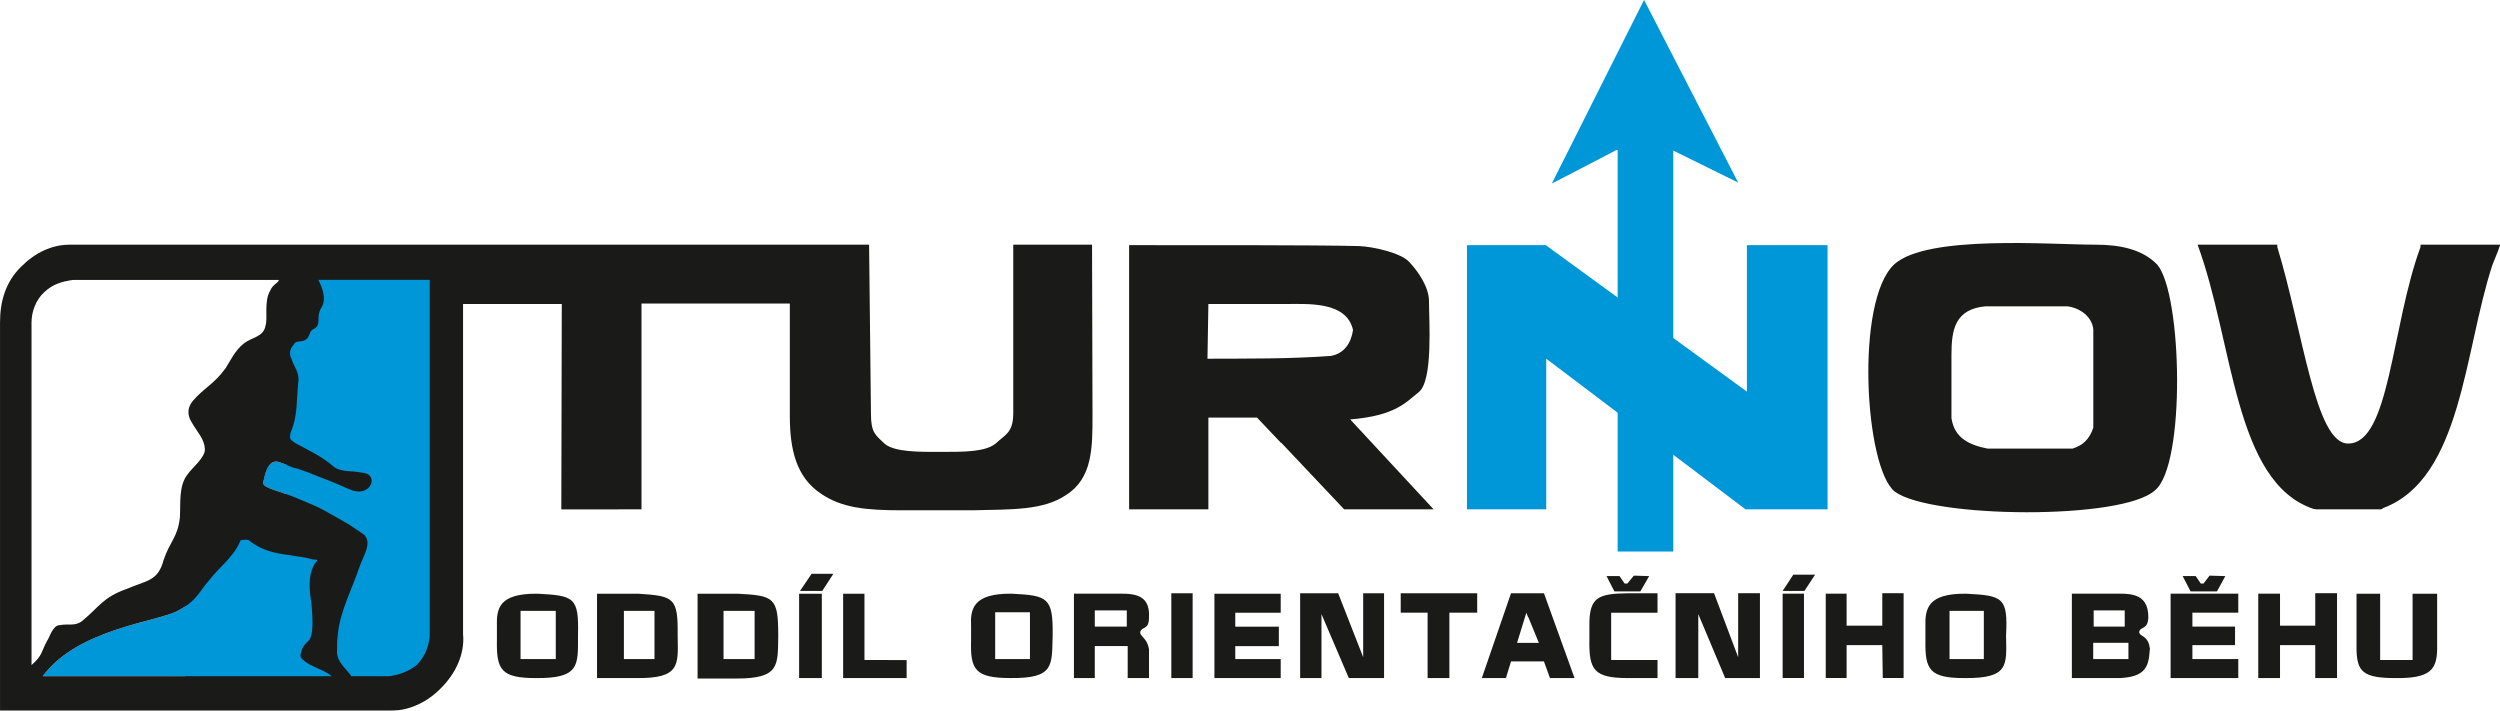 <?xml version="1.0" encoding="UTF-8"?>
<!-- Created with Inkscape (http://www.inkscape.org/) -->
<svg width="150mm" height="42.631mm" version="1.1" viewBox="0 0 150 42.631" xmlns="http://www.w3.org/2000/svg" xmlns:cc="http://creativecommons.org/ns#" xmlns:dc="http://purl.org/dc/elements/1.1/" xmlns:rdf="http://www.w3.org/1999/02/22-rdf-syntax-ns#">
 <g transform="translate(-56.875 -52.877)">
  <g transform="matrix(1.176 0 0 -1.176 48.542 100.86)" fill-rule="evenodd">
   <g fill="#0097d9">
    <path d="m100.33 14.814h-4.186l-10.169 7.686v-7.686h-4.044v13.48h4.02l10.263-7.473v7.473h4.115z"/>
    <path d="m89.619 33.142v-20.479h2.838v20.456l3.311-1.632-4.801 9.318-4.706-9.365 0.284 0.142 3.003 1.561z"/>
    <path d="m21.704 15.587c-0.626 0.227-1.3 0.369-1.185 0.646 0.118 0.568 0.284 1.135 0.804 0.993 0.17-0.054 0.287-0.101 0.381-0.141v9.884h7.825v-21.33h-12.993v0.662h-7.273c1.821 2.459 5.912 2.767 6.929 3.358 0.131 0.07 0.244 0.138 0.345 0.204v4.274h5.168z"/>
   </g>
   <g fill="#1a1a18">
    <path d="m128.43 14.814c0.034 3e-4 0.059-5e-4 0.142 0l0.118 0.071c3.997 1.513 4.115 7.993 5.557 12.392l0.237 0.591c0.071 0.142 0.094 0.307 0.165 0.426v0.024h-4.067v-0.118c-1.49-4.044-1.561-10.027-3.689-10.027-1.679-0.024-2.294 5.676-3.618 10.027v0.118h-4.044l-0.011-0.002h-0.012c1.845-4.99 1.843-12.106 5.911-13.478 0.047 0 0.142-0.024 0.142-0.024h0.024zm-11.398 0.97c1.576 1.261 1.398 10.01 0.118 11.517-0.757 0.78-1.892 1.017-3.145 1.017-2.329 0-8.566 0.516-10.263-0.993-2.025-1.852-1.517-10.418 0.024-11.611 1.847-1.357 11.614-1.46 13.267 0.071zm-6.503 9.388h2.034c0.621-0.069 1.269-0.518 1.324-1.182v-5.013c-0.213-0.615-0.544-0.899-1.064-1.064h-4.328c-0.926 0.185-1.697 0.529-1.845 1.561v3.24c0 1.274 0.191 2.313 1.726 2.459z"/>
    <path d="m32.438 8.358v-0.236c-0.024-1.49 0.213-1.916 1.986-1.916 2.247-0.024 2.152 0.662 2.152 2.152-0.002 0.032 0 0 0 0.047 0.047 1.916-0.189 2.01-2.057 2.105-2.01 0.024-2.105-0.781-2.081-1.679v-0.213zm76.999 0v0.047c0.095 1.916-0.166 2.01-2.034 2.105-1.986 0.024-2.104-0.781-2.081-1.679v-0.709c-0.024-1.49 0.213-1.916 1.986-1.916 2.294-0.024 2.152 0.662 2.128 2.152zm-2.885 0v1.277h1.75v-2.46h-1.75zm24.878-0.686v2.838h-1.253v-3.382h-1.655v3.382h-1.206v-2.838c0.024-1.135 0.331-1.466 1.986-1.466 1.798-0.024 2.105 0.449 2.128 1.466zm-12.983 3.737 0.402-0.781h1.348l0.426 0.781-0.804 0.024-0.307-0.402h-0.142l-0.26 0.378zm-29.395 0 0.402-0.781h1.324l0.449 0.781-0.78 0.024-0.331-0.402h-0.142l-0.26 0.378zm-3.997-0.875h0.804l1.561-4.328h-1.254l-0.308 0.851h-1.679l-0.26-0.851h-1.23l1.49 4.328zm0-2.53h0.544l-0.544 1.324v-0.024l-0.095 0.236-0.473-1.537zm6.598-1.797v0.922h-2.365v2.412h2.365v0.993h-1.49c-1.513-0.024-2.01-0.166-1.986-1.679v-0.686c-0.024-1.537 0.213-1.963 1.986-1.963zm-49.993 2.152v0.047c0.024 1.916-0.2 1.987-2.021 2.105-0.071 0-0.183-0.006-0.296-3e-4h-1.797v-4.304h1.868 0.142c2.247-0.024 2.128 0.662 2.105 2.152zm-2.743 0v1.277h1.561v-2.46h-1.561zm7.875 6e-4c0 0.024-3e-4 0.03-3e-4 0.046 0 1.916-0.213 2.01-2.081 2.105h-0.26-1.774v-4.304-0.024h1.821 0.166c2.199 0 2.105 0.662 2.128 2.152zm-2.791-0.024v1.301h1.585v-2.46h-1.585zm21.307 0.071c-0.047 0.071-0.071 0.118-0.024 0.213 0.118 0.213 0.425 0.071 0.425 0.686 0.071 1.324-0.993 1.206-1.868 1.206h-0.024-1.939v-1.041-3.264h1.064v1.632h1.679v-1.632h1.088v1.466c-0.071 0.45-0.307 0.591-0.402 0.733zm-1.49 1.254h0.757v-0.828h-1.632v0.828zm52.499-1.254c-0.071 0.071-0.118 0.118-0.071 0.213 0.095 0.213 0.425 0.071 0.449 0.686 0 1.324-1.041 1.206-1.916 1.206h-0.047-0.166-1.773v-1.088-3.216h1.845 0.118 0.52c1.23 0.071 1.442 0.544 1.49 1.419 0 0.047 0.024 0.094 0 0.118-0.047 0.45-0.307 0.568-0.449 0.662zm-1.584 1.254h0.757v-0.828h-1.584v0.828zm0.047-1.655h0.899v-0.828h-1.797v0.828zm-16.199 3.476h1.112l-0.544-0.828h-1.111zm-0.544-0.969h1.088v-4.304h-1.088zm5.084-1.632h-1.821v1.632h-1.064v-4.304h1.064v1.679h1.821l0.024-1.679h1.064v4.328h-1.088zm-10.547 1.655v-4.328h1.159v3.264l1.372-3.264h1.774v4.328h-1.111v-3.264l-1.23 3.264zm25.635-4.328h3.075v0.969h-2.341v0.71h2.176v0.946h-2.176v0.71h2.341v0.97h-3.453v-4.304zm-38.286 3.334v-3.334h1.111v3.334h1.419v0.993h-3.902v-0.993zm-6.503 0.993v-4.328h1.088v3.264l1.395-3.264h1.798v4.328h-1.065v-3.264l-1.277 3.264zm-24.925 0.993h1.111l-0.568-0.875h-1.135zm2.365-5.321h2.483v0.919l-2.152 0.003v3.382h-1.088v-4.304zm-3.003 4.304h1.159v-4.304h-1.159zm21.52-4.304h3.051v0.969h-2.318v0.662h2.223v0.993h-2.223v0.71h2.318v0.97h-3.382v-4.304zm-2.53 4.328h1.088v-4.328h-1.088zm58.364-1.655h-1.797v1.632h-1.111v-4.304h1.111v1.679h1.797v-1.679h1.111v4.328h-1.111zm-64.418-0.473c0.024 1.916-0.26 2.01-2.081 2.105-1.986 0.024-2.128-0.781-2.081-1.679v-0.709c-0.047-1.49 0.213-1.916 2.01-1.916 2.247-0.024 2.105 0.638 2.152 2.152v0.047zm-2.932-0.047v1.206h1.774v-2.389h-1.774zm-22.419 0v-1.183h-1.797v2.46h1.797z"/>
    <path d="m26.904 6.301h-0.024-1.868c-0.255 0.382-0.733 0.708-0.733 1.253 0.024 0.497-0.024 0.331 0.047 0.899 0.101 1.141 0.742 2.345 1.111 3.453 0.213 0.591 0.591 1.135 0.284 1.537-0.024 0.047-0.071 0.095-0.118 0.118-0.236 0.166-0.497 0.331-0.733 0.497 0.016-0.023-1.246 0.723-1.49 0.828 0.032 3e-4 -1.355 0.602-1.632 0.686-0.638 0.236-1.348 0.378-1.229 0.662 0.024 0.071 0.047 0.142 0.047 0.189 0.118 0.497 0.306 0.933 0.757 0.804 0.52-0.166 0.544-0.26 0.922-0.331 0.425-0.142 0.804-0.284 1.253-0.473 0.402-0.142 0.828-0.331 1.372-0.568 0.023-8e-3 0.035-0.011 0.071-0.024 0.757-0.355 1.24 0.237 1.074 0.591-0.047 0.142-0.199 0.236-0.436 0.26-0.591 0.118-1.041 0.024-1.442 0.284-0.497 0.473-1.324 0.875-1.986 1.23-0.26 0.189-0.308 0.166-0.236 0.544 0.378 0.875 0.283 1.608 0.402 2.696 0 0.426-0.213 0.615-0.355 1.041-0.094 0.189-0.118 0.378 0 0.591 0.118 0.142 0.142 0.308 0.378 0.308 0.591 0.047 0.449 0.378 0.662 0.591 0.189 0.095 0.331 0.189 0.331 0.45 0 0.307 0.024 0.449 0.118 0.639 0.355 0.496 0.024 1.159-0.118 1.466h5.676v-18.02c0-0.591-0.213-1.159-0.638-1.608-0.38-0.326-0.975-0.556-1.466-0.591zm45.547 11.895-1.23 1.3h-2.483v-4.682l-4.044-2e-4v13.48c3.637-0.004 9.281 0.013 11.753-0.047 0.737-0.036 2.152-0.355 2.554-0.828 0.425-0.449 0.993-1.254 0.993-1.986 0-1.017 0.213-4.044-0.52-4.635-0.686-0.544-1.206-1.206-3.5-1.395l4.257-4.588-4.565 3e-4 -3.215 3.405zm-16.648-3.429h0.922c2.057 0.047 3.595 0 4.753 0.78 1.348 0.851 1.348 2.412 1.348 4.067l-0.024 8.703h-4.02v-8.608c0-0.993-0.425-1.088-0.898-1.537-0.52-0.426-1.608-0.426-2.72-0.426-1.159 0-2.436-0.024-2.956 0.426-0.473 0.45-0.686 0.568-0.686 1.537l-0.095 8.608h-40.793c-0.899 0-1.75-0.402-2.459-1.111-0.828-0.804-1.088-1.821-1.088-2.861v-19.794h19.959c0.26 0 0.52 0.024 0.78 0.094 0.639 0.166 1.23 0.52 1.703 0.993 0.828 0.804 1.277 1.821 1.182 2.814v16.838h5.037l-0.024-10.477 4.091 6e-4 3e-4 10.5h7.567v-5.723c0-1.679 0.307-3.122 1.585-3.973 1.064-0.733 2.317-0.851 4.115-0.851h2.53 0.189zm16.648 10.524h-3.713l-0.047-2.791c2.122 8e-3 4.172-0.012 6.291 0.142 0.686 0.118 1.04 0.662 1.135 1.324-0.331 1.478-2.317 1.325-3.476 1.325zm-53.516-18.99h-9.672c1.821 2.459 5.912 2.767 6.929 3.358 0.969 0.52 1.017 0.922 1.584 1.561 0.449 0.568 0.828 0.851 1.159 1.301 0.166 0.189 0.307 0.426 0.425 0.71 0.095 0.047 0.402 0.047 0.426 0 0.639-0.52 1.348-0.662 2.105-0.757 0.378-0.071 0.757-0.095 1.135-0.213 0.308-0.024 0.308 0 0.118-0.213-0.284-0.473-0.284-1.041-0.236-1.561 0.005 0.001 0.326-2.056-0.095-2.389-0.142-0.118-0.331-0.355-0.355-0.544-0.047-0.166-0.094-0.26 0.095-0.425 0.426-0.379 0.993-0.449 1.466-0.828zm-2.672 8.088c-0.118-1.017-0.497-1.182-0.828-2.152-0.284-1.088-0.852-1.04-1.845-1.466-1.277-0.449-1.419-0.922-2.318-1.655-0.355-0.284-0.71-0.118-1.159-0.213-0.331 0-0.52-0.662-0.615-0.78-0.331-0.592-0.213-0.733-0.804-1.254v17.476c0 0.544 0.213 1.159 0.662 1.561 0.426 0.402 0.922 0.544 1.466 0.615h0.024-0.024 10.5c-0.071-0.189-0.308-0.213-0.449-0.544-0.331-0.544-0.118-1.419-0.237-1.774-0.094-0.591-0.662-0.591-1.111-0.922-0.473-0.402-0.639-0.804-0.922-1.253-0.591-0.828-1.088-0.993-1.679-1.679-0.402-0.497-0.166-0.922-0.047-1.112 0.284-0.497 0.638-0.827 0.662-1.348 0.024-0.425-0.662-0.969-0.875-1.277-0.484-0.609-0.352-1.505-0.402-2.223"/>
   </g>
  </g>
 </g>
</svg>
